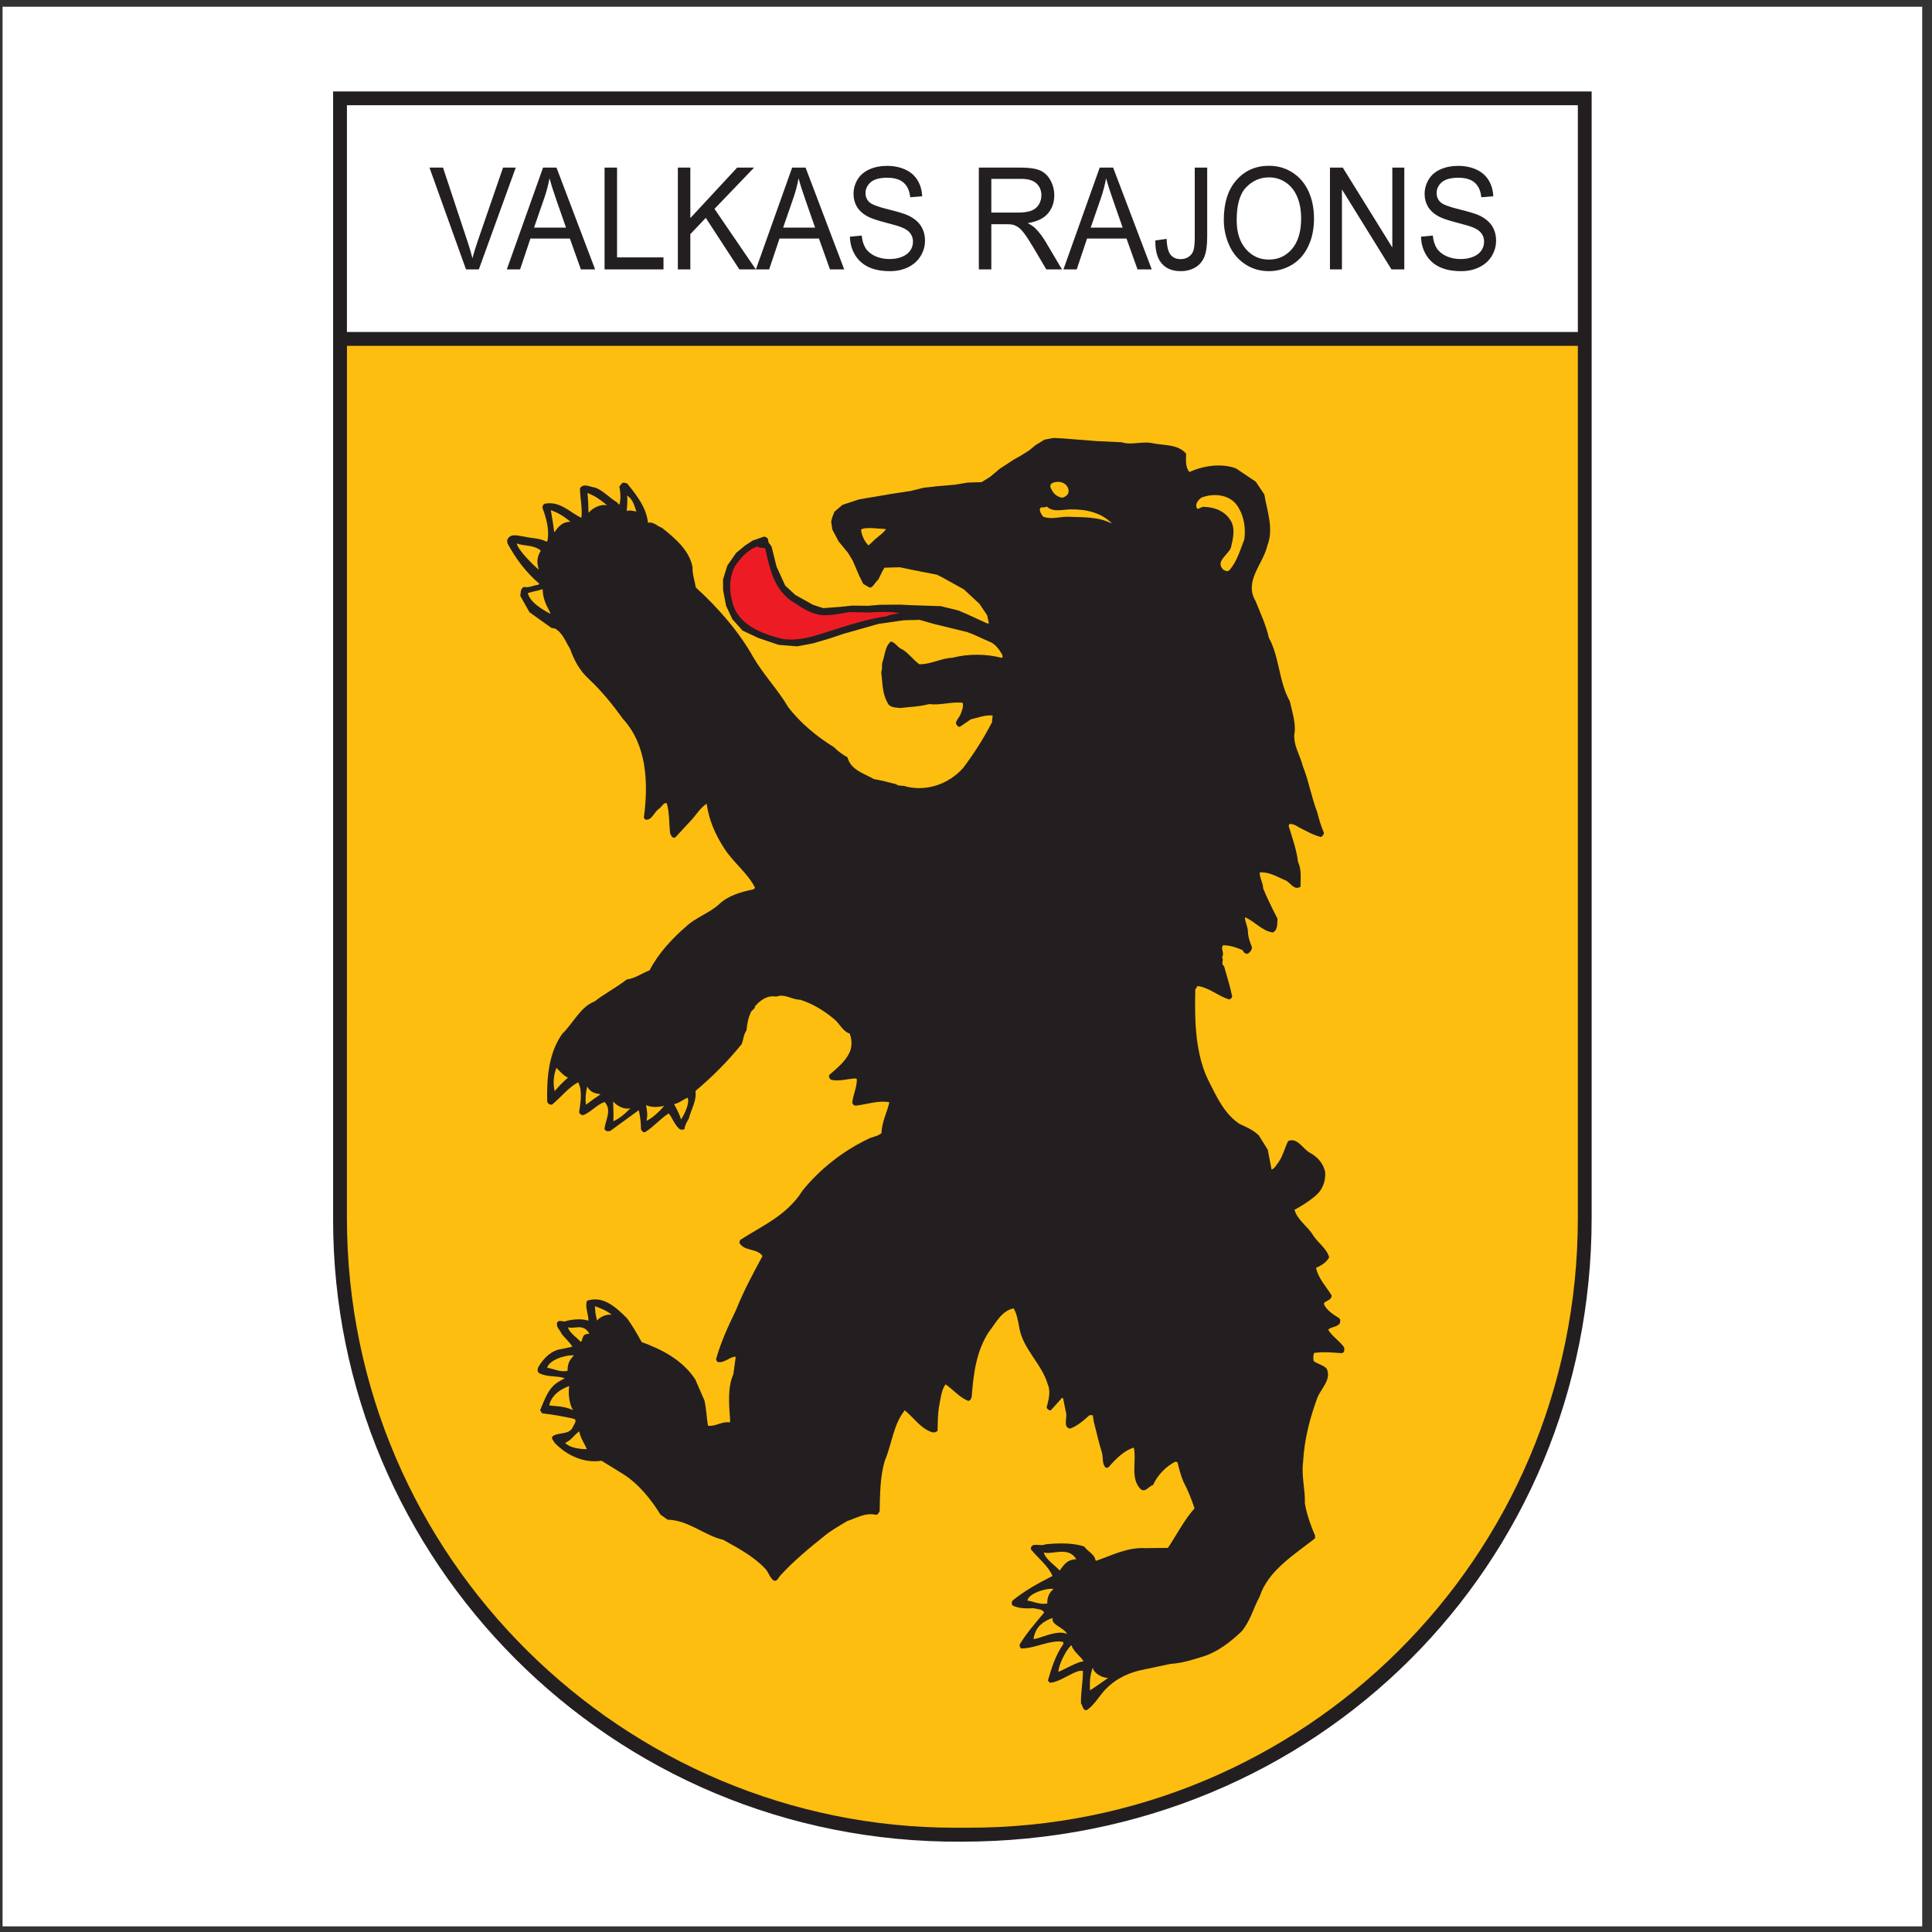 <?xml version="1.0" encoding="UTF-8"?>
<svg xmlns="http://www.w3.org/2000/svg" xmlns:xlink="http://www.w3.org/1999/xlink" width="194pt" height="194pt" viewBox="0 0 194 194" version="1.1">
<rect x="0" y="0" width="194" height="194" fill="#333333" stroke="none"/>
<g id="surface1">
<path style=" stroke:none;fill-rule:evenodd;fill:rgb(100%,100%,100%);fill-opacity:1;" d="M 0.258 0.676 L 193.016 0.676 L 193.016 193.434 L 0.258 193.434 L 0.258 0.676 "/>
<path style=" stroke:none;fill-rule:evenodd;fill:rgb(13.699%,12.199%,12.5%);fill-opacity:1;" d="M 159.824 9.18 L 159.824 122.293 C 159.824 157.055 132.293 184.93 96.555 184.93 C 61.238 185.148 33.449 156.59 33.449 122.508 L 33.449 9.18 L 159.824 9.18 "/>
<path style=" stroke:none;fill-rule:evenodd;fill:rgb(100%,100%,100%);fill-opacity:1;" d="M 34.836 33.336 L 158.438 33.336 L 158.438 10.566 L 34.836 10.566 L 34.836 33.336 "/>
<path style=" stroke:none;fill-rule:evenodd;fill:rgb(13.699%,12.199%,12.5%);fill-opacity:1;" d="M 46.793 27.051 L 43.125 16.828 L 44.484 16.828 L 46.945 24.254 C 47.145 24.852 47.309 25.41 47.441 25.93 C 47.59 25.371 47.758 24.812 47.953 24.254 L 50.512 16.828 L 51.789 16.828 L 48.082 27.051 Z M 50.891 27.051 L 54.531 16.828 L 55.879 16.828 L 59.758 27.051 L 58.328 27.051 L 57.223 23.953 L 53.262 23.953 L 52.223 27.051 Z M 53.625 22.855 L 56.836 22.855 L 55.848 20.023 C 55.547 19.164 55.324 18.457 55.176 17.902 C 55.055 18.562 54.887 19.211 54.664 19.855 Z M 60.707 27.051 L 60.707 16.828 L 61.961 16.828 L 61.961 25.844 L 66.625 25.844 L 66.625 27.051 Z M 68.066 27.051 L 68.066 16.828 L 69.32 16.828 L 69.32 21.898 L 74.023 16.828 L 75.723 16.828 L 71.746 20.973 L 75.895 27.051 L 74.242 27.051 L 70.871 21.879 L 69.32 23.512 L 69.32 27.051 Z M 75.902 27.051 L 79.543 16.828 L 80.891 16.828 L 84.77 27.051 L 83.34 27.051 L 82.234 23.953 L 78.273 23.953 L 77.234 27.051 Z M 78.637 22.855 L 81.848 22.855 L 80.859 20.023 C 80.559 19.164 80.332 18.457 80.188 17.902 C 80.066 18.562 79.898 19.211 79.676 19.855 Z M 85.344 23.766 L 86.527 23.656 C 86.582 24.168 86.711 24.586 86.914 24.914 C 87.121 25.242 87.438 25.508 87.867 25.711 C 88.297 25.91 88.785 26.012 89.32 26.012 C 89.801 26.012 90.223 25.934 90.59 25.781 C 90.953 25.629 91.227 25.418 91.406 25.152 C 91.586 24.883 91.676 24.594 91.676 24.277 C 91.676 23.953 91.59 23.676 91.414 23.438 C 91.242 23.195 90.957 22.996 90.562 22.836 C 90.309 22.727 89.746 22.562 88.875 22.336 C 88.008 22.109 87.398 21.898 87.047 21.695 C 86.598 21.441 86.258 21.121 86.035 20.746 C 85.816 20.367 85.707 19.941 85.707 19.473 C 85.707 18.957 85.84 18.477 86.109 18.027 C 86.383 17.578 86.781 17.238 87.301 17.004 C 87.824 16.773 88.398 16.656 89.035 16.656 C 89.742 16.656 90.359 16.777 90.898 17.023 C 91.434 17.266 91.844 17.625 92.133 18.098 C 92.422 18.57 92.578 19.109 92.598 19.711 L 91.398 19.809 C 91.332 19.16 91.113 18.672 90.738 18.344 C 90.367 18.012 89.82 17.848 89.09 17.848 C 88.332 17.848 87.781 17.996 87.434 18.297 C 87.086 18.598 86.91 18.961 86.91 19.383 C 86.91 19.75 87.035 20.051 87.281 20.289 C 87.523 20.527 88.152 20.77 89.168 21.016 C 90.188 21.266 90.887 21.48 91.266 21.668 C 91.82 21.945 92.227 22.293 92.488 22.711 C 92.75 23.133 92.883 23.617 92.883 24.164 C 92.883 24.711 92.738 25.223 92.449 25.703 C 92.16 26.184 91.746 26.555 91.207 26.824 C 90.664 27.094 90.055 27.227 89.383 27.227 C 88.523 27.227 87.805 27.094 87.227 26.82 C 86.648 26.551 86.191 26.148 85.863 25.605 C 85.531 25.062 85.359 24.449 85.344 23.766 Z M 98.289 27.051 L 98.289 16.828 L 102.488 16.828 C 103.336 16.828 103.977 16.922 104.414 17.105 C 104.855 17.289 105.203 17.613 105.469 18.078 C 105.73 18.543 105.863 19.059 105.863 19.621 C 105.863 20.344 105.645 20.953 105.211 21.453 C 104.773 21.949 104.102 22.266 103.191 22.402 C 103.527 22.574 103.777 22.742 103.949 22.91 C 104.316 23.273 104.66 23.727 104.992 24.27 L 106.637 27.051 L 105.062 27.051 L 103.809 24.926 C 103.441 24.312 103.141 23.84 102.902 23.516 C 102.664 23.191 102.453 22.965 102.266 22.836 C 102.078 22.703 101.891 22.613 101.695 22.562 C 101.551 22.531 101.32 22.512 100.996 22.512 L 99.543 22.512 L 99.543 27.051 Z M 99.543 21.344 L 102.238 21.344 C 102.809 21.344 103.258 21.277 103.582 21.148 C 103.906 21.02 104.148 20.816 104.316 20.535 C 104.484 20.254 104.57 19.949 104.57 19.621 C 104.57 19.137 104.41 18.738 104.082 18.426 C 103.758 18.113 103.242 17.961 102.539 17.961 L 99.543 17.961 Z M 106.785 27.051 L 110.426 16.828 L 111.773 16.828 L 115.652 27.051 L 114.223 27.051 L 113.117 23.953 L 109.156 23.953 L 108.117 27.051 Z M 109.52 22.855 L 112.73 22.855 L 111.742 20.023 C 111.441 19.164 111.215 18.457 111.07 17.902 C 110.949 18.562 110.777 19.211 110.559 19.855 Z M 116.012 24.148 L 117.145 23.984 C 117.172 24.766 117.309 25.301 117.551 25.59 C 117.793 25.875 118.125 26.02 118.551 26.02 C 118.867 26.02 119.137 25.941 119.363 25.785 C 119.594 25.629 119.75 25.418 119.836 25.152 C 119.922 24.883 119.969 24.457 119.969 23.871 L 119.969 16.828 L 121.219 16.828 L 121.219 23.797 C 121.219 24.648 121.125 25.312 120.934 25.781 C 120.742 26.254 120.438 26.609 120.023 26.855 C 119.605 27.102 119.117 27.227 118.559 27.227 C 117.727 27.227 117.09 26.969 116.648 26.453 C 116.207 25.934 115.996 25.168 116.012 24.148 Z M 122.887 22.074 C 122.887 20.375 123.309 19.047 124.152 18.09 C 124.996 17.129 126.086 16.648 127.422 16.648 C 128.297 16.648 129.086 16.875 129.785 17.324 C 130.488 17.777 131.023 18.406 131.395 19.211 C 131.762 20.016 131.945 20.934 131.945 21.953 C 131.945 22.992 131.754 23.922 131.363 24.734 C 130.977 25.555 130.426 26.172 129.719 26.594 C 129.004 27.016 128.238 27.227 127.414 27.227 C 126.523 27.227 125.727 26.992 125.027 26.527 C 124.324 26.062 123.789 25.43 123.43 24.625 C 123.066 23.82 122.887 22.969 122.887 22.074 Z M 124.18 22.094 C 124.18 23.328 124.484 24.297 125.098 25.004 C 125.715 25.715 126.484 26.066 127.41 26.066 C 128.355 26.066 129.129 25.711 129.738 24.996 C 130.348 24.277 130.652 23.262 130.652 21.945 C 130.652 21.117 130.523 20.391 130.262 19.77 C 130 19.148 129.621 18.668 129.117 18.324 C 128.617 17.984 128.055 17.812 127.43 17.812 C 126.539 17.812 125.777 18.141 125.137 18.801 C 124.5 19.457 124.18 20.559 124.18 22.094 Z M 133.547 27.051 L 133.547 16.828 L 134.832 16.828 L 139.809 24.855 L 139.809 16.828 L 141.012 16.828 L 141.012 27.051 L 139.723 27.051 L 134.75 19.02 L 134.75 27.051 Z M 142.691 23.766 L 143.871 23.656 C 143.93 24.168 144.059 24.586 144.262 24.914 C 144.469 25.242 144.785 25.508 145.215 25.711 C 145.645 25.91 146.133 26.012 146.668 26.012 C 147.148 26.012 147.566 25.934 147.934 25.781 C 148.301 25.629 148.574 25.418 148.754 25.152 C 148.934 24.883 149.023 24.594 149.023 24.277 C 149.023 23.953 148.938 23.676 148.762 23.438 C 148.59 23.195 148.305 22.996 147.91 22.836 C 147.656 22.727 147.094 22.562 146.223 22.336 C 145.355 22.109 144.742 21.898 144.395 21.695 C 143.941 21.441 143.605 21.121 143.383 20.746 C 143.164 20.367 143.051 19.941 143.051 19.473 C 143.051 18.957 143.188 18.477 143.457 18.027 C 143.73 17.578 144.125 17.238 144.648 17.004 C 145.168 16.773 145.746 16.656 146.383 16.656 C 147.09 16.656 147.703 16.777 148.242 17.023 C 148.777 17.266 149.191 17.625 149.48 18.098 C 149.766 18.57 149.926 19.109 149.945 19.711 L 148.742 19.809 C 148.68 19.16 148.461 18.672 148.086 18.344 C 147.715 18.012 147.164 17.848 146.438 17.848 C 145.68 17.848 145.129 17.996 144.777 18.297 C 144.434 18.598 144.258 18.961 144.258 19.383 C 144.258 19.75 144.383 20.051 144.629 20.289 C 144.867 20.527 145.496 20.77 146.516 21.016 C 147.535 21.266 148.234 21.48 148.613 21.668 C 149.164 21.945 149.574 22.293 149.836 22.711 C 150.098 23.133 150.227 23.617 150.227 24.164 C 150.227 24.711 150.086 25.223 149.797 25.703 C 149.508 26.184 149.094 26.555 148.551 26.824 C 148.012 27.094 147.402 27.227 146.73 27.227 C 145.871 27.227 145.152 27.094 144.574 26.82 C 143.992 26.551 143.539 26.148 143.211 25.605 C 142.879 25.062 142.707 24.449 142.691 23.766 "/>
<path style=" stroke:none;fill-rule:evenodd;fill:rgb(99.606%,74.509%,6.274%);fill-opacity:1;" d="M 158.438 122.293 C 158.438 156.59 130.746 183.582 97.246 183.527 L 95.859 183.527 C 62.836 183.527 34.836 156.59 34.836 122.293 C 34.836 93.105 34.84 63.914 34.84 34.73 L 158.438 34.73 L 158.438 122.293 "/>
<path style=" stroke:none;fill-rule:evenodd;fill:rgb(13.699%,12.199%,12.5%);fill-opacity:1;" d="M 110.18 44.297 L 112.637 44.41 C 113.652 44.742 114.75 44.25 115.824 44.523 C 116.953 44.738 118.309 44.609 119.105 45.562 C 119.086 46.129 119.008 46.918 119.434 47.395 C 120.84 46.758 122.641 46.488 124.113 47.035 L 126.102 48.371 L 126.961 49.66 C 127.23 51.32 127.926 53.094 127.266 54.762 C 126.859 56.629 124.875 58.34 126.078 60.359 C 126.57 61.57 127.117 62.746 127.414 64.043 C 128.477 65.98 128.414 68.461 129.508 70.398 C 129.742 71.383 130.062 72.395 130.016 73.41 C 129.746 74.711 130.547 75.777 130.812 76.902 C 131.418 78.418 131.688 80.055 132.266 81.543 C 132.441 82.246 132.648 82.949 132.938 83.621 C 132.938 83.82 132.77 83.965 132.656 84.051 C 131.867 83.859 131.156 83.441 130.449 83.086 C 130.137 82.891 129.824 82.695 129.457 82.754 L 129.402 82.953 C 129.754 84.105 130.188 85.285 130.34 86.555 C 130.715 87.312 130.582 88.215 130.59 89.035 C 129.918 89.492 129.516 88.48 128.949 88.344 C 128.184 88.016 127.391 87.516 126.488 87.609 C 126.492 88.199 126.836 88.648 126.84 89.211 C 127.273 90.254 127.766 91.262 128.281 92.246 C 128.23 92.727 128.348 93.371 127.816 93.633 C 126.742 93.5 125.969 92.492 125.008 92.105 C 125.012 92.559 125.27 92.98 125.305 93.461 C 125.309 94.078 125.512 94.586 125.715 95.117 C 125.719 95.402 125.492 95.684 125.242 95.773 C 125.016 95.773 124.844 95.605 124.785 95.41 C 124.137 95.137 123.512 94.914 122.809 94.922 C 122.527 95.293 123.012 95.711 122.703 96.109 C 122.934 96.414 122.543 96.758 122.91 97.008 C 123.203 98.051 123.523 99.035 123.73 100.074 C 123.676 100.246 123.535 100.332 123.426 100.359 C 122.32 100.031 121.438 99.168 120.25 99.008 L 120.027 99.352 C 119.945 102.539 120.012 106.035 121.504 108.816 C 122.223 110.246 122.973 111.848 124.449 112.848 C 125.102 113.152 125.84 113.453 126.406 114.012 L 127.297 115.441 L 127.684 117.441 C 128.02 117.328 128.184 116.93 128.438 116.617 C 128.852 115.992 129.016 115.23 129.348 114.578 C 130.273 114.172 130.82 115.379 131.559 115.77 C 132.352 116.211 132.895 116.855 133.074 117.727 C 133.109 118.688 132.781 119.535 132.023 120.137 C 131.41 120.648 130.68 121.109 129.98 121.48 C 130.301 122.551 131.32 123.133 131.867 124.059 C 132.383 124.844 133.203 125.344 133.469 126.242 C 133.219 126.754 132.656 127.098 132.152 127.301 C 132.328 128.285 133.129 129.152 133.703 130.051 C 133.762 130.586 133.113 130.562 132.922 130.902 C 133.152 131.523 133.863 131.996 134.457 132.355 C 134.656 132.496 134.574 132.777 134.52 132.918 C 134.184 133.289 133.676 133.211 133.367 133.523 C 133.77 134.195 134.48 134.613 134.965 135.285 C 134.996 135.48 135.055 135.82 134.719 135.879 C 133.758 135.805 132.938 135.727 131.953 135.852 C 131.844 136.133 131.875 136.414 131.906 136.668 C 132.305 136.977 132.812 137.027 133.211 137.418 C 133.727 138.457 132.723 139.367 132.309 140.277 C 131.539 142.371 130.965 144.52 130.848 146.836 C 130.664 148.16 131.074 149.625 131.031 150.98 C 131.238 152.133 131.613 153.176 132.047 154.184 L 132.051 154.469 C 129.98 156.098 127.316 157.73 126.496 160.305 C 125.855 161.469 125.559 162.77 124.668 163.82 C 123.492 164.934 122.262 165.875 120.801 166.34 C 119.758 166.66 118.691 167.012 117.535 167.078 L 115.027 167.609 C 113.535 167.879 112.16 168.457 111.043 169.598 C 110.344 170.309 109.93 171.188 109.117 171.73 C 108.723 171.766 108.746 171.312 108.547 171.059 C 108.508 169.988 108.75 168.887 108.738 167.785 C 108.371 167.703 107.922 167.934 107.586 168.105 C 106.883 168.426 106.211 168.91 105.422 168.977 L 105.223 168.75 C 105.605 167.449 105.988 166.203 106.766 165.098 C 106.875 164.785 106.539 164.875 106.367 164.82 C 105.016 164.832 103.863 165.52 102.566 165.531 C 102.367 165.422 102.34 165.168 102.449 165.027 C 103.117 163.949 104.035 162.895 104.844 161.93 C 104.699 161.562 104.191 161.598 103.797 161.488 C 103.121 161.523 102.301 161.531 101.707 161.227 C 101.566 161.113 101.562 160.887 101.672 160.719 C 102.906 159.719 104.309 158.941 105.684 158.254 C 105.277 157.242 104.227 156.461 103.512 155.566 C 103.504 154.777 104.527 155.332 104.977 155.07 C 106.242 154.945 107.684 154.902 108.871 155.289 C 109.215 155.793 109.895 156.039 110.012 156.688 L 110.098 156.715 C 111.699 156.16 113.188 155.359 115.023 155.453 L 117.277 155.43 C 118.168 154.094 118.914 152.621 119.949 151.457 C 119.629 150.5 119.281 149.629 118.82 148.758 C 118.562 148.141 118.387 147.465 118.238 146.844 L 118.066 146.762 C 117.086 147.195 116.191 148.191 115.777 149.125 C 115.355 149.215 114.969 149.98 114.484 149.477 C 113.484 148.387 114.145 146.688 113.852 145.363 C 112.895 145.629 112.027 146.512 111.332 147.309 C 111.246 147.395 111.105 147.422 110.992 147.34 C 110.621 146.918 110.812 146.242 110.609 145.734 C 110.32 144.809 110.113 143.82 109.848 142.836 L 109.73 142.105 L 109.391 142.109 C 108.773 142.68 108.16 143.191 107.457 143.453 C 106.664 143.32 107.246 142.297 107.016 141.734 L 106.75 140.414 C 106.691 140.328 106.523 140.414 106.523 140.5 L 105.52 141.609 C 105.324 141.668 105.152 141.473 105.094 141.332 C 105.285 140.625 105.531 139.746 105.215 139.02 C 104.602 136.906 102.668 135.434 102.336 133.234 C 102.215 132.586 102.098 131.91 101.781 131.379 C 100.57 131.617 99.988 132.863 99.293 133.742 C 98.043 135.648 97.754 137.906 97.578 140.191 C 97.555 140.418 97.441 140.617 97.246 140.676 C 96.367 140.344 95.711 139.535 94.945 139.004 C 94.527 139.602 94.449 140.422 94.316 141.129 C 94.156 141.977 94.164 142.879 94.145 143.668 C 93.977 143.867 93.637 143.871 93.438 143.758 C 92.418 143.375 91.703 142.309 90.852 141.613 C 89.707 143.035 89.559 144.984 88.867 146.625 C 88.375 148.184 88.367 149.988 88.328 151.766 C 88.215 151.879 88.191 152.105 87.965 152.105 C 86.918 151.863 85.992 152.438 85.094 152.727 C 84.277 153.215 83.492 153.645 82.766 154.246 C 81.254 155.445 79.66 156.785 78.402 158.152 C 78.18 158.352 78.098 158.805 77.703 158.723 C 77.305 158.445 77.16 157.855 76.844 157.52 C 75.621 156.234 74.117 155.461 72.641 154.629 C 70.691 154.168 69.152 152.656 67.035 152.594 L 66.328 152.094 C 65.41 150.609 64.125 148.984 62.562 148.012 L 60.406 146.68 C 58.633 146.949 56.902 146.148 55.676 144.863 C 55.617 144.668 55.277 144.445 55.5 144.215 C 56.172 143.758 57.223 144.145 57.578 143.18 C 57.719 142.926 57.996 142.527 57.543 142.449 C 56.469 142.203 55.48 142.043 54.434 141.914 L 54.234 141.605 C 54.703 140.527 55.059 139.285 56.207 138.68 L 56.715 138.395 C 55.922 138.117 54.906 138.297 54.141 137.883 C 53.914 137.742 53.969 137.434 54.078 137.234 C 54.578 136.383 55.414 135.555 56.402 135.461 L 57.473 135.227 C 57.184 134.75 56.758 134.387 56.414 133.969 C 56.27 133.574 55.789 133.27 55.953 132.785 C 56.203 132.445 56.574 132.836 56.883 132.637 C 57.586 132.461 58.402 132.398 59.082 132.613 C 59.105 131.938 58.703 131.238 58.949 130.613 C 60.582 130.062 61.863 131.289 62.945 132.352 C 63.516 133.105 63.977 133.949 64.434 134.762 C 66.473 135.504 68.516 136.555 69.805 138.492 L 70.727 140.598 C 70.934 141.441 70.941 142.289 71.09 143.16 C 71.883 143.266 72.469 142.695 73.289 142.828 L 73.316 142.633 C 73.215 141.082 73.027 139.363 73.637 138 L 73.871 136.305 L 73.816 136.223 C 73.168 136.312 72.664 136.938 72.016 136.746 L 71.898 136.496 C 72.391 134.742 73.137 133.125 73.91 131.539 C 74.652 129.668 75.598 127.91 76.566 126.125 C 76.023 125.312 74.758 125.691 74.238 124.793 L 74.32 124.512 C 76.535 123.078 79.035 122.039 80.594 119.539 C 82.348 117.379 84.645 115.578 87.113 114.398 C 87.535 114.141 88.129 114.137 88.52 113.766 C 88.535 112.664 89.09 111.672 89.305 110.68 C 88.176 110.469 87.023 110.902 85.953 111.023 C 85.754 111.027 85.613 110.887 85.582 110.719 C 85.66 109.898 86.047 109.219 86.039 108.371 L 85.926 108.289 C 85.051 108.324 84.32 108.613 83.445 108.426 C 83.301 108.316 83.16 108.09 83.297 107.918 C 84.137 107.176 85.062 106.465 85.418 105.387 C 85.555 104.879 85.52 104.258 85.316 103.781 C 84.609 103.562 84.32 102.773 83.754 102.328 C 82.727 101.465 81.566 100.77 80.348 100.387 C 79.531 100.395 78.816 99.754 77.945 100.074 C 77.043 99.914 76.344 100.426 75.812 101.055 C 75.816 101.336 75.477 101.422 75.395 101.648 C 75.117 102.246 75.012 102.867 74.961 103.461 C 74.656 103.887 74.66 104.395 74.469 104.848 C 73.129 106.523 71.453 108.203 69.832 109.547 C 69.98 110.531 69.398 111.383 69.18 112.289 C 68.984 112.656 68.766 112.969 68.738 113.367 C 68.57 113.48 68.289 113.453 68.176 113.316 C 67.691 112.867 67.543 112.277 67.145 111.801 C 66.332 112.316 65.633 113.141 64.82 113.656 C 64.625 113.801 64.426 113.551 64.367 113.41 C 64.359 112.789 64.297 112.141 64.152 111.52 L 64.121 111.492 L 61.293 113.551 C 61.039 113.641 60.73 113.586 60.699 113.332 C 60.805 112.457 61.469 111.434 60.703 110.652 C 59.914 110.941 59.355 111.652 58.598 111.969 C 58.371 112 58.09 111.805 58.172 111.551 C 58.305 110.648 58.488 109.488 58.059 108.676 C 57.074 109.191 56.352 110.16 55.457 110.902 C 55.262 110.988 54.977 110.82 54.945 110.594 C 54.895 108.199 55.094 105.742 56.457 103.809 C 57.578 102.727 58.266 101.113 59.699 100.562 C 60.762 99.734 61.914 99.156 62.922 98.359 C 63.797 98.238 64.469 97.723 65.227 97.434 C 66.086 95.762 67.453 94.281 68.906 93.023 C 69.887 92.113 71.152 91.734 72.184 90.82 C 73.109 89.938 74.316 89.586 75.586 89.32 C 75.668 89.32 75.781 89.234 75.809 89.121 C 75.059 87.66 73.668 86.633 72.75 85.23 C 71.836 83.828 71.199 82.395 70.957 80.703 C 70.258 81.164 69.898 81.871 69.309 82.469 L 67.805 84.094 C 67.492 84.211 67.379 83.871 67.293 83.676 C 67.168 82.688 67.242 81.645 66.953 80.66 C 66.641 80.551 66.477 80.977 66.223 81.176 C 65.633 81.547 65.473 82.449 64.766 82.289 L 64.652 82.094 C 65.125 78.59 64.945 74.754 62.523 72.156 C 61.523 70.754 60.383 69.355 59.156 68.211 C 58.16 67.316 57.641 66.25 57.234 65.129 C 56.777 64.426 56.516 63.555 55.723 63.109 L 55.383 63.059 L 53.164 61.473 L 52.246 59.844 C 52.301 59.531 52.238 59.055 52.633 58.938 C 53.141 59.047 53.562 58.758 54.043 58.727 L 54.152 58.613 C 52.789 57.441 51.789 56.098 50.953 54.555 C 50.953 54.41 50.867 54.215 51.035 54.043 C 51.367 53.531 52.16 53.836 52.668 53.887 C 53.461 54.078 54.164 54.012 54.902 54.402 L 54.984 54.258 C 55.172 53.156 54.852 52.031 54.473 50.992 C 54.445 50.824 54.582 50.566 54.781 50.566 C 56.273 50.324 57.215 51.445 58.375 51.996 C 58.508 51.035 58.246 50.051 58.234 49.035 C 58.598 48.469 59.277 48.914 59.785 48.965 C 60.578 49.27 61.207 49.996 61.914 50.41 L 62.199 50.691 C 62.336 50.152 62.328 49.449 62.184 48.887 C 62.293 48.742 62.406 48.488 62.629 48.457 L 62.969 48.539 C 63.941 49.742 64.91 50.973 65.066 52.496 C 65.629 52.352 66.004 52.855 66.453 52.988 C 67.789 54.051 69.215 55.246 69.539 56.938 C 69.52 57.672 69.75 58.289 69.871 58.992 C 72.117 61.031 74.23 63.465 75.637 65.988 C 76.672 67.758 78.125 69.266 79.129 70.977 C 80.355 72.602 82.062 73.996 83.738 75.023 C 84.137 75.441 84.621 75.773 85.102 76.051 C 85.426 77.32 86.781 77.672 87.746 78.227 C 88.512 78.359 89.219 78.551 89.98 78.742 C 90.238 78.992 90.688 78.82 91 78.984 C 93.117 79.5 95.312 78.688 96.707 77.121 C 97.82 75.645 98.793 74.113 99.625 72.496 C 99.594 72.301 99.676 72.074 99.672 71.848 C 98.883 71.77 98.18 72.086 97.477 72.234 L 96.383 72.98 C 96.188 73.012 96.074 72.812 95.984 72.645 C 96.012 72.305 96.348 72.02 96.457 71.711 C 96.594 71.371 96.758 70.973 96.672 70.578 C 95.625 70.422 94.391 70.855 93.316 70.695 C 92.359 70.961 91.398 70.969 90.414 71.094 C 89.934 71.039 89.312 71.074 89.109 70.539 C 88.594 69.672 88.609 68.484 88.488 67.473 C 88.652 67.074 88.48 66.766 88.645 66.371 C 88.867 65.719 88.887 64.844 89.473 64.414 C 89.926 64.523 90.184 65.086 90.637 65.223 C 91.289 65.641 91.719 66.281 92.316 66.699 C 93.5 66.719 94.484 66.086 95.641 66.047 C 97.215 65.637 99.047 65.648 100.574 66.055 C 100.746 66.023 100.656 65.828 100.629 65.715 C 100.312 65.184 99.914 64.621 99.289 64.402 C 98.555 64.102 97.844 63.711 97.109 63.465 L 93.773 62.652 L 92.328 62.242 L 90.723 62.285 L 89.453 62.469 L 88.215 62.648 L 85.625 63.383 L 84.699 63.645 L 83.32 64.109 L 81.633 64.605 L 80.055 64.902 L 78.191 64.754 L 76.156 64.066 L 74.566 63.32 L 73.539 62.176 L 72.906 60.824 L 72.609 59.25 L 72.598 58.203 L 73.035 56.789 L 73.926 55.512 L 74.824 54.77 L 75.578 54.281 L 76.73 53.879 L 76.984 53.961 L 77.129 54.156 L 77.16 54.438 L 77.477 54.887 L 77.973 56.883 L 78.84 58.793 L 79.863 59.742 L 81.652 60.738 L 82.668 61.066 L 84.359 60.938 L 85.574 60.812 L 87.18 60.828 L 88.336 60.73 L 90.312 60.711 L 91.836 60.781 L 94.461 60.867 L 96.242 61.301 L 97.203 61.715 L 98.223 62.188 L 99.133 62.602 L 99.301 62.598 L 99.125 61.781 L 98.352 60.633 L 96.785 59.18 L 94.742 58.047 L 94.09 57.711 L 91.633 57.23 L 90.359 56.961 L 88.809 57.004 L 88.586 57.398 L 88.199 58.191 C 87.863 58.48 87.586 59.102 87.305 58.992 L 86.68 58.633 L 86.277 57.816 L 85.641 56.328 L 85.156 55.516 L 84.211 54.367 L 83.582 53.188 L 83.461 52.371 L 83.566 51.949 L 83.789 51.383 L 84.598 50.695 L 86.258 50.145 L 88.738 49.727 L 89.441 49.605 L 91.414 49.305 L 92.734 48.98 L 94.117 48.824 L 95.918 48.668 L 97.16 48.457 L 98.57 48.414 L 99.438 47.871 L 100.391 47.07 L 101.789 46.156 L 102.547 45.727 L 103.363 45.211 L 103.949 44.723 L 104.875 44.148 L 105.805 43.973 L 106.68 44.02 L 110.18 44.297 "/>
<path style=" stroke:none;fill-rule:evenodd;fill:rgb(13.699%,12.199%,12.5%);fill-opacity:1;" d="M 110.75 44.938 C 111.906 44.844 112.926 45.227 114.055 45.219 C 115.492 45.09 116.988 45.301 118.32 45.766 C 118.469 46.5 118.59 47.316 118.988 47.988 C 119.727 48.379 120.312 47.582 121.043 47.52 C 121.945 47.34 122.902 47.328 123.754 47.574 C 124.66 48.242 125.992 48.652 126.371 49.863 C 126.496 51.074 127.098 52.141 126.855 53.441 C 126.766 55.613 125.145 57.211 124.855 59.328 C 125.578 61.156 126.527 62.867 127.023 64.781 C 127.371 65.621 127.66 66.438 127.84 67.34 C 127.883 68.977 129.023 70.148 129.152 71.754 C 129.613 72.879 129.062 74.125 129.469 75.277 C 130.191 76.938 130.773 78.707 131.242 80.453 C 131.531 81.211 131.652 82.027 131.77 82.762 C 131.152 83.047 130.836 82.316 130.328 82.152 C 129.734 82.273 128.906 81.238 128.637 82.254 C 128.523 82.34 128.438 82.398 128.41 82.512 C 128.414 82.906 128.758 83.102 128.816 83.465 L 129.574 85.855 C 129.551 86.617 130.18 87.203 129.875 87.996 C 129.086 87.809 128.457 87.223 127.664 87.031 L 126.168 86.766 C 125.551 87.023 125.867 87.727 125.844 88.148 C 126.195 89.727 127 91.074 127.496 92.562 C 127.496 92.73 127.215 92.68 127.129 92.594 C 126.191 92.039 125.199 91.344 124.289 90.703 C 124.09 90.707 123.84 90.852 123.84 91.074 C 123.676 91.473 124.043 91.695 124.074 92.059 L 124.305 92.312 C 124.508 93.07 124.77 93.773 124.777 94.594 C 123.82 94.574 123.078 93.988 122.18 94.195 C 121.785 94.34 121.875 94.762 121.82 95.102 C 122.418 95.633 122.004 96.367 122.348 96.957 C 122.41 97.66 122.727 98.336 122.734 99.125 C 121.828 98.883 121.035 98.383 120.074 98.277 C 119.598 98.453 119.516 98.961 119.352 99.355 C 119.512 101.301 119.223 103.422 119.691 105.336 C 119.965 107.25 120.746 109.02 121.664 110.648 C 122.352 111.57 122.84 112.723 123.891 113.359 C 124.57 113.777 125.477 113.965 125.934 114.668 C 126.137 115.059 126.504 115.367 126.648 115.762 C 126.855 116.547 126.922 117.422 126.926 118.156 C 127.043 118.465 127.383 118.516 127.691 118.57 C 128.758 117.742 129.254 116.523 129.777 115.391 L 130.031 115.387 C 130.629 116.031 131.395 116.418 132.051 117.004 C 132.422 117.566 132.43 118.328 132.184 118.922 C 131.488 119.914 130.336 120.465 129.324 120.926 C 128.934 121.266 129.105 121.746 129.195 122.168 L 129.535 122.391 L 132.59 126.082 C 132.371 126.848 131.039 126.156 131.191 127.195 L 131.25 127.508 C 131.711 128.32 132.281 129.16 132.742 129.918 C 132.633 130.398 131.789 130.605 132.047 131.164 C 132.336 131.727 132.961 132.031 133.359 132.535 C 132.969 132.879 132.375 132.941 131.957 133.227 C 131.848 133.594 132.215 133.816 132.441 133.898 C 132.84 134.207 133.18 134.484 133.496 134.848 L 133.441 135.016 C 132.68 135.109 131.832 135.031 131.188 135.406 L 131.078 135.66 C 131.363 136.25 130.949 137.242 131.801 137.543 C 132.086 137.652 132.477 137.621 132.68 137.93 C 132.629 138.719 131.93 139.293 131.684 140.055 C 130.996 141.672 130.617 143.395 130.324 145.148 C 130.141 146.559 130.098 147.941 130.254 149.352 C 130.398 150.027 130.266 150.594 130.41 151.27 C 130.531 152.168 130.797 153.07 131.059 153.887 C 130.918 154.082 130.809 154.309 130.754 154.594 C 129.02 155.992 127.031 157.449 126.035 159.492 C 125.762 160.367 125.262 161.164 124.93 161.984 C 124.578 163.344 123.09 164.23 122.055 165.059 C 120.344 165.953 118.371 166.309 116.43 166.609 C 115.418 166.957 114.23 166.941 113.246 167.375 C 112.012 167.754 111.004 168.695 110.055 169.523 L 109.352 169.84 C 109.398 169.078 109.305 168.062 109.836 167.379 C 109.832 166.984 109.41 166.988 109.211 166.793 L 108.785 166.828 L 106.285 167.949 C 106.305 167.047 106.863 166.195 107.363 165.402 C 107.496 164.809 108.289 164.914 108.168 164.266 L 107.828 164.016 C 106.418 164 105.035 164.211 103.742 164.617 L 103.715 164.535 C 104.125 163.402 105.332 162.684 106.141 161.773 C 106.195 161.605 106.195 161.379 105.996 161.352 C 105.516 161.301 105.203 160.883 104.723 160.887 C 104.129 160.805 103.508 160.812 102.973 160.707 C 103.363 160.277 104.062 160.02 104.512 159.617 C 105.102 159.188 105.887 158.926 106.68 159.031 C 106.934 158.945 107.098 158.66 107.18 158.379 C 107.121 158.039 106.668 158.074 106.469 157.848 C 106.012 157.121 105.16 156.566 104.785 155.777 C 105.797 155.43 106.871 155.73 107.887 155.75 C 108.562 155.629 108.91 156.301 109.309 156.637 C 109.48 156.918 109.43 157.512 109.906 157.449 C 110.387 157.586 110.695 157.188 111.09 157.016 C 112.438 156.578 113.73 155.973 115.34 156.07 C 116.129 156.062 116.863 156.336 117.652 156.16 C 118.328 155.957 118.039 155.199 118.543 154.883 L 118.566 154.57 C 119.148 153.492 119.871 152.387 120.852 151.559 L 120.848 151.25 C 120.219 150.238 119.812 149.086 119.293 148.047 C 119.117 147.371 118.887 146.754 118.797 146.051 C 118.652 145.855 118.453 145.91 118.227 145.859 C 117.16 146.434 116.152 147.203 115.375 148.254 L 114.844 148.711 C 114.387 148.379 114.637 147.613 114.516 147.105 C 114.535 146.148 114.809 144.988 114.543 144.059 C 114.117 143.867 113.898 144.379 113.531 144.551 L 111.434 146.121 C 110.887 145.113 110.902 143.816 110.469 142.719 C 110.379 142.129 110.68 141.363 110.027 141.086 C 109.07 141.066 108.629 142.285 107.758 142.492 L 107.387 139.195 C 107.246 139.082 107.215 138.828 106.988 138.887 C 106.594 139.004 106.43 139.402 106.18 139.629 C 105.922 139.293 105.887 138.812 105.715 138.422 C 105.074 136.508 103.312 135.113 102.953 133.086 C 102.918 132.215 102.402 131.512 102.48 130.664 C 102.422 130.555 102.363 130.301 102.164 130.301 C 101.211 130.707 100.199 131.195 99.617 132.133 C 98.504 133.641 97.613 135.172 97.324 136.98 C 97.16 137.801 97 138.617 96.754 139.441 C 96.047 139.109 95.418 138.41 95.102 137.707 C 94.902 137.594 94.676 137.598 94.508 137.711 C 94.203 138.027 93.98 138.395 94.098 138.816 C 93.855 140.145 93.445 141.445 93.375 142.828 C 92.41 142.473 91.809 141.434 91.098 140.766 C 90.332 140.602 90.117 141.48 89.781 141.906 C 89.145 143.18 88.906 144.594 88.41 145.867 C 87.918 147.539 87.738 149.344 87.617 151.18 L 84.805 152.109 C 82.336 153.461 80.184 155.484 78.004 157.508 C 77.891 157.539 77.805 157.539 77.746 157.453 C 76.348 155.805 74.449 154.836 72.691 153.922 C 71.898 153.762 71.301 153.23 70.566 153.066 L 68.727 152.184 C 68.078 152.273 67.652 151.91 67.059 151.859 C 66.344 150.824 65.684 149.871 64.773 148.895 C 63.574 147.664 62.043 146.973 60.734 145.914 C 60.004 146.008 59.242 146.156 58.535 145.906 C 57.91 145.547 57.203 145.328 56.664 144.77 C 56.801 144.516 57.199 144.594 57.422 144.395 C 57.922 143.91 58.371 143.312 58.875 142.914 C 58.984 142.801 58.984 142.633 58.953 142.488 C 58.152 141.426 56.66 141.637 55.473 141.34 L 55.246 141.227 C 55.324 140.605 55.742 140.094 56.105 139.586 C 56.836 139.266 57.621 138.922 58.324 138.488 C 58.406 138.348 58.402 138.066 58.203 137.984 C 57.238 137.371 56 137.668 55.012 137.281 C 55.586 135.754 57.594 136.07 59.004 135.918 C 59.199 135.832 59.223 135.547 59.137 135.352 C 59.023 135.125 58.715 135.242 58.516 135.074 C 58 134.574 57.262 134.07 57.004 133.426 C 57.508 133.168 58.184 133.047 58.723 133.324 C 59.23 133.32 59.582 134.641 60.082 133.734 C 60.102 132.832 59.613 132.102 59.66 131.227 C 60.477 131.105 61.105 131.777 61.816 132.164 C 62.809 132.805 62.961 133.875 63.645 134.688 C 63.762 134.996 63.848 135.332 64.188 135.469 C 66.168 136.102 68.184 137.18 69.328 139.004 C 70.133 140.293 70.289 141.871 70.246 143.422 C 70.305 143.676 70.363 143.902 70.621 144.012 C 71.383 144.117 71.969 143.688 72.617 143.57 C 73.125 143.535 73.891 143.84 74.109 143.242 C 73.609 141.16 73.898 138.902 74.555 136.977 C 74.551 136.414 74.914 135.957 74.652 135.395 C 74.113 134.922 73.5 135.691 72.934 135.641 C 73.398 133.773 74.48 132.07 75.195 130.227 C 75.773 128.758 76.691 127.477 77.355 126.059 C 77.148 125.188 76.16 125.086 75.566 124.695 L 75.562 124.582 C 77.637 123.293 79.91 121.918 81.297 119.703 C 82.945 117.77 85.043 116.141 87.234 115.047 C 87.852 114.816 88.441 114.5 89.145 114.465 C 89.535 114.066 89.137 113.504 89.301 112.996 C 89.602 111.949 89.871 110.875 90.539 110.02 C 90.539 109.852 90.48 109.711 90.312 109.629 C 89.973 109.52 89.781 110.086 89.465 109.75 C 88.453 109.758 87.555 110.246 86.48 110.172 L 86.395 110.117 C 86.559 109.355 86.945 108.59 86.738 107.746 C 86.34 107.297 85.723 107.668 85.242 107.676 C 85.074 107.762 84.848 107.707 84.707 107.68 C 85.738 106.543 86.629 104.98 85.934 103.406 C 85.707 103.07 85.477 102.82 85.109 102.711 C 84.594 101.953 83.801 101.48 83.09 101.039 C 82.547 100.453 81.758 100.234 81.023 100.098 C 80.82 99.68 80.227 99.738 79.832 99.602 C 78.926 99.078 77.797 99.398 76.812 99.434 C 76.109 99.723 75.578 100.352 74.934 100.75 C 74.633 101.461 74.496 102.223 74.422 102.984 L 73.898 104.484 C 72.73 106.02 71.25 107.5 69.738 108.645 C 69.539 108.617 69.367 108.535 69.23 108.648 C 68.922 109.133 69.238 109.75 69.133 110.285 C 68.773 110.941 68.863 111.758 68.363 112.297 C 67.934 111.766 67.645 110.895 67.832 110.074 C 67.746 109.934 67.547 109.684 67.324 109.852 C 67.129 110.25 67.02 110.648 66.91 111.016 C 66.324 111.613 65.766 112.07 65.121 112.5 L 65.004 112.332 C 64.996 111.539 64.848 110.781 64.785 109.992 C 64.645 109.879 64.414 109.684 64.277 109.91 C 63.891 110.676 63.387 111.414 62.602 111.762 L 61.73 112.277 C 61.836 111.43 61.465 110.73 61.598 109.91 C 61.68 109.598 61.816 109.285 61.699 108.949 C 61.586 108.809 61.387 108.699 61.246 108.812 C 61 109.605 60.215 110.121 59.57 110.523 L 59.066 110.781 L 58.934 108.637 C 58.758 108.133 59.172 107.367 58.523 107.148 L 58.242 107.234 C 57.316 107.891 56.367 108.664 55.668 109.574 C 55.789 107.539 56.023 105.281 57.387 103.688 C 58.117 103.09 58.559 102.211 59.258 101.609 C 60.574 100.695 61.922 99.863 63.266 98.949 C 64.168 98.797 64.809 98.199 65.711 98.078 C 66.02 97.68 66.098 97.172 66.406 96.773 C 67.375 95.238 68.773 93.758 70.316 92.785 C 71.605 92.125 72.781 91.152 74.016 90.379 C 74.918 90.258 75.789 90.051 76.574 89.648 C 77.105 89.023 76.172 88.805 75.996 88.301 C 75.254 87.121 74.059 86.117 73.34 84.914 C 72.594 83.539 71.789 82.219 71.746 80.586 C 71.688 80.273 71.906 79.82 71.652 79.598 C 71.281 79.375 71.035 79.801 70.754 79.945 C 69.688 80.746 69.082 82.16 67.988 82.766 C 67.785 82.371 67.953 81.945 67.777 81.527 C 67.574 80.852 67.652 80.031 67.727 79.324 C 67.727 79.156 67.527 79.074 67.359 79.047 C 66.656 79.422 66.328 80.328 65.629 80.758 L 65.543 80.703 C 65.68 77.371 65.164 74.02 62.941 71.559 C 61.828 70.047 60.598 68.535 59.148 67.309 C 58.062 66.105 57.711 64.527 56.906 63.211 C 56.762 62.848 56.363 62.625 56.082 62.402 C 55.262 62.465 54.805 61.711 54.152 61.348 C 53.473 61.016 53.379 60.312 53.008 59.723 C 53.852 59.293 54.953 59.422 55.734 58.738 C 55.875 58.594 56.039 58.312 55.84 58.117 C 55.672 58.004 55.414 57.922 55.219 58.035 C 54.262 58.02 53.715 57.148 53.031 56.535 L 51.887 54.797 C 51.855 54.543 52.055 54.516 52.25 54.512 L 53.777 54.723 C 54.484 54.887 55.203 56.203 55.898 55.18 C 56.035 54.785 55.805 54.391 55.773 53.996 C 55.766 53.152 55.559 52.277 55.383 51.461 C 55.578 51.234 55.945 51.43 56.199 51.453 C 57.301 51.727 57.824 53.242 59.035 53.148 L 59.148 52.949 L 59.004 49.875 C 59.059 49.734 59.086 49.621 59.199 49.535 C 60.02 49.695 60.617 50.367 61.328 50.785 C 61.613 51.316 62.125 51.68 62.414 52.211 C 62.527 52.297 62.723 52.32 62.809 52.207 C 63.254 51.609 62.793 50.656 63.125 50.004 C 63.863 50.676 64.156 51.574 64.336 52.504 C 64.48 52.898 65.066 52.441 65.043 52.949 C 66.66 53.863 68.82 55.422 68.867 57.48 L 69.227 59.367 C 71.73 61.656 74.012 64.285 75.508 67.148 C 76.398 68.578 77.648 69.809 78.453 71.293 C 79.684 73.004 81.59 74.508 83.348 75.59 C 84.402 76.426 85.062 77.688 86.281 78.27 C 87.414 78.965 88.715 79.203 90.016 79.445 C 91.09 79.688 92.336 80.07 93.402 79.664 C 95.234 79.395 96.973 78.363 97.914 76.633 C 98.832 75.102 100.145 73.648 100.434 71.781 C 100.602 71.586 100.742 71.328 100.598 71.078 L 100.371 70.938 C 99.297 70.949 98.398 71.379 97.414 71.504 C 97.352 71.023 97.543 70.371 97.285 69.867 C 96.238 69.453 95.227 70.113 94.125 70.039 C 92.828 69.91 91.703 70.461 90.434 70.441 C 90.125 70.445 89.844 70.449 89.645 70.168 C 89.289 68.734 88.879 66.934 89.684 65.598 C 90.672 65.898 91.5 66.992 92.215 67.746 C 92.441 67.91 92.609 67.629 92.691 67.516 C 94.293 66.965 95.953 66.578 97.73 66.422 C 98.969 66.355 100.133 66.82 101.152 67.434 C 101.578 67.539 102.059 67.648 102.484 67.898 C 102.684 67.895 102.965 67.922 103.02 67.695 C 103.016 67.441 103.012 67.133 102.758 67.105 C 102.273 66.688 102.297 65.98 101.645 65.707 L 100.246 63.914 C 99.926 62.902 100.336 61.715 99.426 60.961 L 98.91 60.289 L 97.629 58.918 L 96.551 58.223 L 94.395 57.117 L 93.488 56.898 L 90.777 56.363 L 89.844 56.344 L 89.195 56.293 L 88.996 56.238 L 88.18 56.387 L 87.984 56.645 L 87.879 57.352 L 87.406 57.977 L 87.266 57.977 L 86.777 57.164 L 86.059 55.508 L 84.516 53.461 L 84.168 52.59 L 84.301 51.855 L 84.605 51.484 L 85.168 51.227 L 86.633 50.816 L 90.348 50.133 L 92.152 49.805 L 94.152 49.477 L 95.844 49.371 L 97.082 49.023 L 98.801 49.035 L 99.391 48.633 L 100.48 47.777 L 100.871 47.406 L 102.441 46.488 L 102.754 46.285 L 103.984 45.539 L 105.359 44.711 L 105.812 44.621 L 108.125 44.766 L 110.75 44.938 "/>
<path style=" stroke:none;fill-rule:evenodd;fill:rgb(13.699%,12.199%,12.5%);fill-opacity:1;" d="M 107.43 48.723 C 107.66 49.031 107.637 49.539 107.555 49.906 L 107.246 50.332 L 107.363 50.445 C 109.34 50.539 111.453 50.629 112.516 52.426 C 112.688 52.82 112.922 53.383 112.645 53.809 C 112.418 54.008 112.137 53.926 111.91 53.844 C 111.34 53.145 110.52 53.008 109.781 52.707 C 108.766 52.52 107.582 52.785 106.535 52.598 C 105.746 52.66 104.762 52.895 104.137 52.281 C 103.906 51.891 103.621 51.496 103.645 50.988 C 103.754 50.707 103.922 50.449 104.23 50.277 C 104.539 50.191 104.852 50.242 105.133 50.129 C 104.957 49.734 104.613 49.23 104.836 48.723 C 105.113 48.238 105.703 48.148 106.184 48.004 C 106.746 47.855 107.145 48.305 107.43 48.723 "/>
<path style=" stroke:none;fill-rule:evenodd;fill:rgb(99.606%,74.509%,6.274%);fill-opacity:1;" d="M 107.301 49.262 C 107.34 49.684 106.953 49.902 106.672 49.977 C 106.176 49.91 105.781 49.594 105.566 49.102 C 105.457 48.961 105.422 48.785 105.559 48.57 C 106.191 48.176 107.223 48.414 107.301 49.262 "/>
<path style=" stroke:none;fill-rule:evenodd;fill:rgb(13.699%,12.199%,12.5%);fill-opacity:1;" d="M 124.969 50.754 C 125.43 51.789 125.723 52.973 125.594 54.188 C 125.016 55.492 124.863 57.129 123.516 57.961 C 122.926 58.164 122.555 57.715 122.156 57.379 C 121.898 57.129 121.812 56.652 121.949 56.312 C 122.277 55.406 123.43 54.828 123.219 53.703 C 123.215 53.141 123.211 52.52 122.754 52.184 C 122.242 51.711 121.594 51.633 120.941 51.582 C 120.691 51.695 120.441 52.148 120.129 51.898 C 119.617 51.648 119.414 51.059 119.438 50.551 C 119.602 49.984 120.02 49.504 120.555 49.215 C 121.82 48.922 123.176 49.105 124.195 49.773 L 124.969 50.754 "/>
<path style=" stroke:none;fill-rule:evenodd;fill:rgb(99.606%,74.509%,6.274%);fill-opacity:1;" d="M 124.352 50.953 C 124.922 51.883 125.105 53.062 124.945 54.164 C 124.531 55.215 124.234 56.344 123.453 57.254 C 123.258 57.426 123.031 57.316 122.832 57.203 C 122.004 56.34 123.324 55.734 123.602 54.996 C 123.816 54.094 124.09 52.988 123.516 52.176 C 122.941 51.309 121.953 50.922 120.938 50.902 C 120.625 50.797 120.262 51.336 120.145 50.941 C 120.031 50.547 120.309 50.234 120.617 49.977 C 121.852 49.484 123.574 49.609 124.352 50.953 "/>
<path style=" stroke:none;fill-rule:evenodd;fill:rgb(99.606%,74.509%,6.274%);fill-opacity:1;" d="M 107.539 51.148 C 109.09 51.133 110.562 51.484 111.613 52.52 L 111.586 52.547 C 110.254 51.855 108.648 51.953 107.152 51.887 C 106.359 51.895 105.547 52.184 104.754 51.883 C 104.555 51.656 104.352 51.293 104.434 51.039 C 104.629 50.84 104.859 51.035 105.109 50.863 C 105.766 51.477 106.637 51.156 107.539 51.148 "/>
<path style=" stroke:none;fill-rule:evenodd;fill:rgb(13.699%,12.199%,12.5%);fill-opacity:1;" d="M 90.32 52.898 C 90.379 53.121 90.156 53.352 89.957 53.438 C 88.918 53.926 88.223 54.949 87.184 55.496 C 86.734 55.441 86.758 54.879 86.473 54.598 C 86.242 54.094 85.953 53.59 85.582 53.141 C 85.523 52.887 85.719 52.66 85.918 52.656 C 86.93 52.34 88.203 52.719 89.129 52.457 C 89.555 52.594 90.117 52.391 90.32 52.898 "/>
<path style=" stroke:none;fill-rule:evenodd;fill:rgb(99.606%,74.509%,6.274%);fill-opacity:1;" d="M 88.973 53.129 C 88.668 53.598 88.012 53.949 87.516 54.496 L 87.207 54.77 C 86.816 54.387 86.543 53.809 86.457 53.191 C 86.648 52.996 87.23 53.031 87.578 53.027 L 88.973 53.129 "/>
<path style=" stroke:none;fill-rule:evenodd;fill:rgb(92.899%,10.999%,14.099%);fill-opacity:1;" d="M 76.887 55.285 C 77.301 57.117 77.684 58.973 79.332 60.254 C 80.355 60.895 81.352 61.676 82.562 61.773 C 83.496 61.82 84.367 61.617 85.27 61.465 L 87.246 61.504 C 88.203 61.438 89.332 61.398 90.32 61.559 C 89.898 61.676 89.418 61.68 89.027 61.883 C 86.602 62.215 84.328 63.082 82.02 63.781 C 80.949 64.105 79.711 64.344 78.555 64.156 C 76.547 63.641 74.027 62.762 73.523 60.367 C 73.203 59.242 73.246 58 73.742 56.953 C 74.273 56.129 75.051 55.191 76.066 54.871 C 76.293 55.18 76.852 54.777 76.887 55.285 "/>
<path style=" stroke:none;fill-rule:evenodd;fill:rgb(99.606%,74.509%,6.274%);fill-opacity:1;" d="M 58.992 49.508 C 59.738 49.789 60.227 50.137 60.961 50.734 C 60.215 50.598 59.445 51.07 59.109 51.488 C 59.074 51.211 59.078 50.629 59.062 50.402 L 58.992 49.508 "/>
<path style=" stroke:none;fill-rule:evenodd;fill:rgb(99.606%,74.509%,6.274%);fill-opacity:1;" d="M 62.98 49.766 C 63.59 50.168 63.707 50.844 63.902 51.355 C 63.652 51.352 63.277 51.172 62.934 51.316 C 62.98 50.773 63.02 50.461 62.98 49.766 "/>
<path style=" stroke:none;fill-rule:evenodd;fill:rgb(99.606%,74.509%,6.274%);fill-opacity:1;" d="M 55.309 51.223 C 56.055 51.508 56.551 51.789 57.285 52.391 C 56.316 52.41 55.992 53.039 55.656 53.457 C 55.57 52.797 55.434 51.875 55.309 51.223 "/>
<path style=" stroke:none;fill-rule:evenodd;fill:rgb(99.606%,74.509%,6.274%);fill-opacity:1;" d="M 51.891 54.574 C 52.641 54.859 53.57 54.684 54.305 55.285 C 53.801 56.109 53.969 56.695 54.102 57.203 C 53.426 56.633 52.02 55.227 51.891 54.574 "/>
<path style=" stroke:none;fill-rule:evenodd;fill:rgb(99.606%,74.509%,6.274%);fill-opacity:1;" d="M 53.004 59.551 C 53.84 59.297 53.645 59.43 54.488 59.16 C 54.535 60.535 55.148 61.141 55.281 61.648 C 53.867 60.91 53.129 60.199 53.004 59.551 "/>
<path style=" stroke:none;fill-rule:evenodd;fill:rgb(99.606%,74.509%,6.274%);fill-opacity:1;" d="M 61.594 112.59 C 62.254 112.277 62.672 111.914 63.305 111.285 C 62.633 111.449 61.906 111.008 61.578 110.605 C 61.562 110.887 61.602 111.465 61.602 111.691 L 61.594 112.59 "/>
<path style=" stroke:none;fill-rule:evenodd;fill:rgb(99.606%,74.509%,6.274%);fill-opacity:1;" d="M 55.699 109.566 C 55.488 108.691 55.625 107.855 55.875 107.23 C 56.098 107.441 56.605 108.055 57.035 108.207 C 56.543 108.66 56.246 108.906 55.699 109.566 "/>
<path style=" stroke:none;fill-rule:evenodd;fill:rgb(99.606%,74.509%,6.274%);fill-opacity:1;" d="M 58.832 110.93 C 58.77 110.293 58.793 109.84 58.965 109.098 C 59.324 109.785 59.887 109.793 60.305 109.883 C 59.863 110.18 59.254 110.605 58.832 110.93 "/>
<path style=" stroke:none;fill-rule:evenodd;fill:rgb(99.606%,74.509%,6.274%);fill-opacity:1;" d="M 64.91 112.535 C 65.055 112.012 64.988 111.57 64.867 110.969 C 65.457 111.258 66.348 111.152 66.684 111.031 C 66.34 111.523 65.344 112.41 64.91 112.535 "/>
<path style=" stroke:none;fill-rule:evenodd;fill:rgb(99.606%,74.509%,6.274%);fill-opacity:1;" d="M 69.059 110.223 C 68.492 110.457 68.285 110.73 67.688 110.875 C 68.148 111.707 68.285 112.066 68.387 112.414 C 68.965 111.473 69.215 110.656 69.059 110.223 "/>
<path style=" stroke:none;fill-rule:evenodd;fill:rgb(99.606%,74.509%,6.274%);fill-opacity:1;" d="M 59.738 131.16 C 60.309 131.375 60.867 131.566 61.426 132.023 C 60.855 131.922 60.203 132.281 59.945 132.602 C 59.918 132.387 59.805 132.016 59.793 131.844 L 59.738 131.16 "/>
<path style=" stroke:none;fill-rule:evenodd;fill:rgb(99.606%,74.509%,6.274%);fill-opacity:1;" d="M 56.738 144.887 C 57.332 145.457 58.375 145.508 58.926 145.52 C 58.836 145.207 58.164 144.211 58.184 143.723 C 57.688 144.023 57.406 144.617 56.738 144.887 "/>
<path style=" stroke:none;fill-rule:evenodd;fill:rgb(99.606%,74.509%,6.274%);fill-opacity:1;" d="M 57.035 133.277 C 57.672 133.5 58.559 132.824 59.184 133.926 C 58.359 133.945 58.609 134.402 58.324 134.758 C 58.016 134.379 57.145 133.828 57.035 133.277 "/>
<path style=" stroke:none;fill-rule:evenodd;fill:rgb(99.606%,74.509%,6.274%);fill-opacity:1;" d="M 54.949 137.344 C 55.617 137.441 56.207 137.805 56.996 137.656 C 56.961 136.809 57.324 136.434 57.629 136.102 C 56.711 136.02 55.078 136.625 54.949 137.344 "/>
<path style=" stroke:none;fill-rule:evenodd;fill:rgb(99.606%,74.509%,6.274%);fill-opacity:1;" d="M 57.16 139.18 C 57.039 139.836 57.133 140.926 57.535 141.594 C 56.586 141.141 55.539 141.207 55.145 141.117 C 55.285 140.445 55.832 139.652 57.16 139.18 "/>
<path style=" stroke:none;fill-rule:evenodd;fill:rgb(99.606%,74.509%,6.274%);fill-opacity:1;" d="M 109.445 169.734 C 109.438 169.02 109.402 168.34 109.723 167.465 C 109.883 168.094 110.711 168.473 111.27 168.492 C 110.645 168.91 110.102 169.332 109.445 169.734 "/>
<path style=" stroke:none;fill-rule:evenodd;fill:rgb(99.606%,74.509%,6.274%);fill-opacity:1;" d="M 107.578 165.195 C 106.926 165.828 106.297 167.266 106.27 167.875 C 106.613 167.789 108.273 166.793 108.812 166.832 C 108.496 166.273 107.852 165.945 107.578 165.195 "/>
<path style=" stroke:none;fill-rule:evenodd;fill:rgb(99.606%,74.509%,6.274%);fill-opacity:1;" d="M 104.82 155.887 C 105.605 156.16 107.301 155.215 108.07 156.574 C 107.055 156.594 106.758 157.27 106.406 157.711 C 106.027 157.246 104.953 156.566 104.82 155.887 "/>
<path style=" stroke:none;fill-rule:evenodd;fill:rgb(99.606%,74.509%,6.274%);fill-opacity:1;" d="M 103.16 160.719 C 103.816 160.812 104.395 161.156 105.164 161.012 C 105.129 160.215 105.484 159.859 105.785 159.543 C 104.883 159.469 103.289 160.039 103.16 160.719 "/>
<path style=" stroke:none;fill-rule:evenodd;fill:rgb(99.606%,74.509%,6.274%);fill-opacity:1;" d="M 105.695 162.465 C 105.559 163.203 106.715 163.328 107.164 164.078 C 106.102 163.57 104.211 164.664 103.773 164.566 C 103.93 163.809 104.203 162.996 105.695 162.465 "/>
</g>
</svg>
